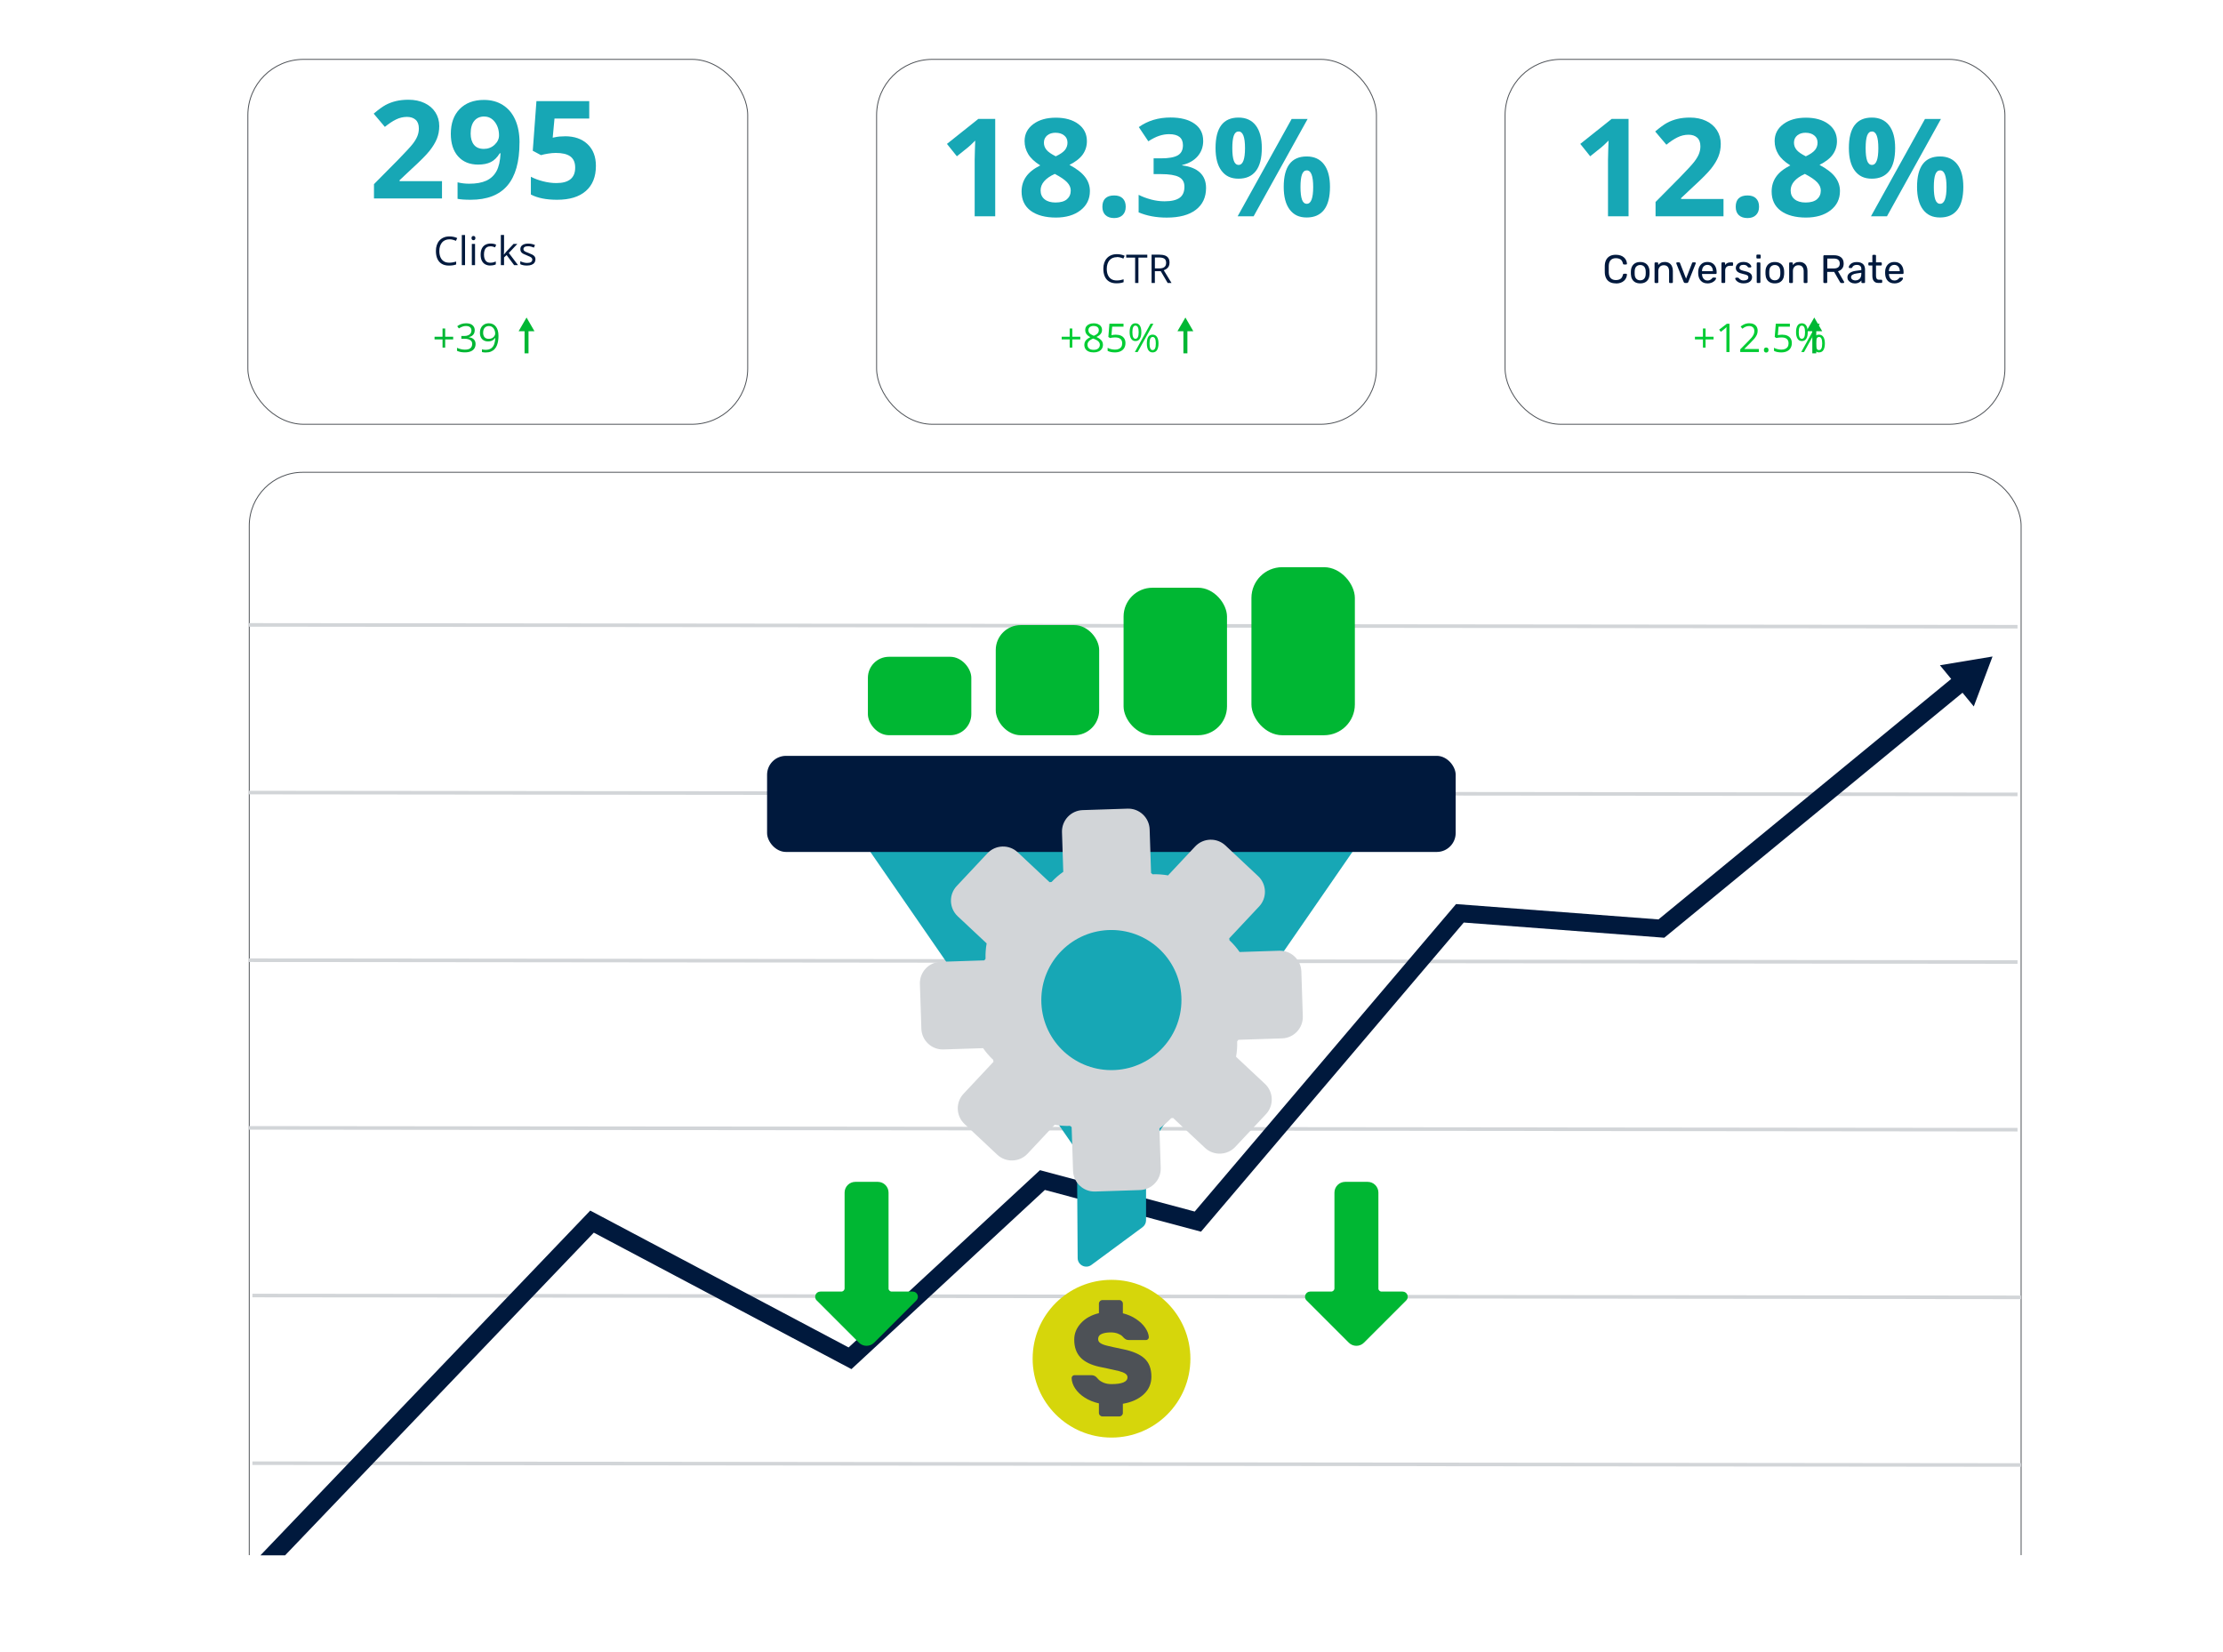 <?xml version="1.0" encoding="UTF-8"?><svg id="Layer_2" xmlns="http://www.w3.org/2000/svg" xmlns:xlink="http://www.w3.org/1999/xlink" viewBox="0 0 623.13 463"><defs><style>.cls-1{fill:#0c3;}.cls-2{stroke:#d2d5d8;}.cls-2,.cls-3,.cls-4,.cls-5,.cls-6,.cls-7{stroke-miterlimit:10;}.cls-2,.cls-8,.cls-7{fill:none;}.cls-9{fill:#4d5156;}.cls-10{fill:#00193d;}.cls-3{filter:url(#drop-shadow-2);}.cls-3,.cls-11,.cls-4,.cls-5,.cls-6{fill:#fff;}.cls-3,.cls-4,.cls-5,.cls-6{stroke:#4d5156;stroke-width:.25px;}.cls-4{filter:url(#drop-shadow-3);}.cls-12{fill:#00193d;}.cls-13{fill:#17a7b5;}.cls-14{fill:#d2d5d8;}.cls-5{filter:url(#drop-shadow-4);}.cls-15{fill:#d6d60b;}.cls-6{filter:url(#drop-shadow-1);}.cls-16{fill:#00b733;}.cls-7{stroke:#00193d;stroke-linecap:round;stroke-width:5px;}.cls-17{clip-path:url(#clippath);}</style><clipPath id="clippath"><path class="cls-8" d="M16.48,1h590.24c9.06,0,16.41,7.35,16.41,16.41v418.59H.06V17.41C.06,8.35,7.42,1,16.48,1Z"/></clipPath><filter id="drop-shadow-1" x="63.53" y="126" width="510" height="337" filterUnits="userSpaceOnUse"><feOffset dx="0" dy="3"/><feGaussianBlur result="blur" stdDeviation="2"/><feFlood flood-color="#000" flood-opacity=".05"/><feComposite in2="blur" operator="in"/><feComposite in="SourceGraphic"/></filter><filter id="drop-shadow-2" x="62.53" y="10" width="154" height="116" filterUnits="userSpaceOnUse"><feOffset dx="0" dy="3"/><feGaussianBlur result="blur-2" stdDeviation="2"/><feFlood flood-color="#000" flood-opacity=".05"/><feComposite in2="blur-2" operator="in"/><feComposite in="SourceGraphic"/></filter><filter id="drop-shadow-3" x="239.53" y="10" width="153" height="116" filterUnits="userSpaceOnUse"><feOffset dx="0" dy="3"/><feGaussianBlur result="blur-3" stdDeviation="2"/><feFlood flood-color="#000" flood-opacity=".05"/><feComposite in2="blur-3" operator="in"/><feComposite in="SourceGraphic"/></filter><filter id="drop-shadow-4" x="415.53" y="10" width="153" height="116" filterUnits="userSpaceOnUse"><feOffset dx="0" dy="3"/><feGaussianBlur result="blur-4" stdDeviation="2"/><feFlood flood-color="#000" flood-opacity=".05"/><feComposite in2="blur-4" operator="in"/><feComposite in="SourceGraphic"/></filter></defs><g id="Art"><g class="cls-17"><path class="cls-11" d="M16.41,0h590.24c9.06,0,16.41,7.35,16.41,16.41v418.59H0V16.41C0,7.35,7.35,0,16.41,0Z"/><rect class="cls-6" x="69.87" y="129.4" width="496.67" height="323.6" rx="14.99" ry="14.99"/><line class="cls-2" x1="69.75" y1="175.18" x2="565.53" y2="175.69"/><line class="cls-2" x1="69.75" y1="222.18" x2="565.53" y2="222.69"/><line class="cls-2" x1="69.75" y1="269.18" x2="565.53" y2="269.69"/><line class="cls-2" x1="69.75" y1="316.18" x2="565.53" y2="316.69"/><line class="cls-2" x1="70.75" y1="363.18" x2="566.53" y2="363.69"/><line class="cls-2" x1="70.75" y1="410.18" x2="566.53" y2="410.69"/><polyline class="cls-7" points="53.03 460.5 165.95 342.46 238.27 380.77 292.2 330.81 335.77 342.46 409.23 256.03 465.7 260.31 550.21 190.88"/><polygon class="cls-12" points="553.27 198.04 558.53 184.04 543.78 186.49 553.27 198.04"/><path class="cls-13" d="M388.39,225.36h-153.71l67.2,97.33.2,29.98c.01,1.98,2.27,3.11,3.86,1.93l14.33-10.58c.62-.46.98-1.18.98-1.95v-19.48l67.14-97.23Z"/><rect class="cls-12" x="215.02" y="211.89" width="193.02" height="26.94" rx="5.3" ry="5.3"/><path class="cls-14" d="M364.78,272.32c-.11-3.3-2.89-5.91-6.19-5.8l-11.11.36c-.83-1.19-1.78-2.29-2.84-3.28-.02-.18-.04-.37-.07-.55l8.39-8.95c2.26-2.41,2.13-6.22-.28-8.48l-9.18-8.61c-2.41-2.26-6.22-2.13-8.48.28l-7.6,8.11c-1.43-.25-2.88-.36-4.32-.31-.15-.11-.29-.23-.44-.34l-.4-12.26c-.11-3.3-2.89-5.91-6.19-5.8l-12.58.41c-3.3.11-5.91,2.89-5.8,6.19l.36,11.11c-1.19.83-2.29,1.78-3.28,2.84-.18.02-.37.04-.55.07l-8.95-8.39c-2.41-2.26-6.22-2.13-8.48.28l-8.61,9.18c-2.26,2.41-2.13,6.22.28,8.48l8.11,7.6c-.25,1.43-.36,2.88-.31,4.32-.11.15-.23.29-.34.44l-12.26.4c-3.3.11-5.91,2.89-5.8,6.19l.41,12.58c.11,3.3,2.89,5.91,6.19,5.8l11.11-.36c.83,1.19,1.78,2.29,2.84,3.28.02.18.04.37.07.55l-8.39,8.95c-2.26,2.41-2.13,6.22.28,8.48l9.18,8.61c2.41,2.26,6.22,2.13,8.48-.28l7.6-8.11c1.43.25,2.88.36,4.32.31.15.11.29.23.44.34l.4,12.26c.11,3.3,2.89,5.91,6.19,5.8l12.58-.41c3.3-.11,5.91-2.89,5.8-6.19l-.36-11.11c1.19-.83,2.29-1.78,3.28-2.84.18-.02.37-.04.55-.07l8.95,8.39c2.41,2.26,6.22,2.13,8.48-.28l8.61-9.18c2.26-2.41,2.13-6.22-.28-8.48l-8.11-7.6c.25-1.43.36-2.88.31-4.32.11-.15.23-.29.34-.44l12.26-.4c3.3-.11,5.91-2.89,5.8-6.19l-.41-12.58ZM311.53,299.99c-10.85,0-19.64-8.79-19.64-19.64s8.79-19.64,19.64-19.64,19.64,8.79,19.64,19.64-8.79,19.64-19.64,19.64Z"/><circle class="cls-15" cx="311.57" cy="380.89" r="22.11"/><path class="cls-9" d="M318.46,369.77c1.1.74,1.96,1.56,2.57,2.46s.95,1.78,1,2.63c0,.22-.08.41-.24.56-.16.16-.33.24-.53.24h-4.75c-.34,0-.6-.04-.8-.13-.19-.08-.41-.24-.65-.45-.05-.05-.21-.21-.47-.49-.27-.28-.68-.52-1.25-.74-.57-.22-1.23-.33-1.97-.33-1.04,0-1.89.14-2.55.42-.66.28-1,.75-1,1.43,0,.48.2.86.62,1.14.41.28,1.04.53,1.9.74.86.22,2.35.54,4.48.98,2.73.56,4.73,1.43,6.01,2.61,1.28,1.18,1.92,2.88,1.92,5.07,0,1.98-.72,3.64-2.17,4.98-1.45,1.34-3.39,2.22-5.83,2.63v2.57c0,.27-.1.49-.29.69-.19.19-.42.29-.69.29h-4.75c-.27,0-.5-.1-.69-.29-.19-.19-.29-.42-.29-.69v-2.68c-1.5-.34-2.82-.88-3.97-1.61-1.15-.74-2.04-1.59-2.68-2.55-.64-.97-.97-1.94-1-2.94,0-.22.08-.4.24-.56.16-.16.33-.24.53-.24h4.75c.53,0,.99.17,1.38.51.07.07.27.28.58.63.31.35.79.66,1.43.94.64.28,1.4.42,2.26.42,2.99,0,4.49-.64,4.49-1.92,0-.41-.21-.75-.63-1.03-.42-.28-1.02-.51-1.79-.71-.77-.19-2.01-.47-3.7-.83l-1.63-.33c-2.46-.53-4.28-1.42-5.44-2.66-1.16-1.24-1.74-2.9-1.74-4.98,0-1.72.62-3.25,1.87-4.62,1.24-1.36,2.93-2.3,5.05-2.81v-2.68c0-.27.1-.49.29-.69.19-.19.42-.29.69-.29h4.75c.27,0,.49.1.69.29.19.19.29.42.29.69v2.72c1.38.34,2.61.88,3.71,1.61Z"/><path class="cls-16" d="M249.07,361.16v-26.83c0-1.67-1.35-3.02-3.02-3.02h-6.28c-1.67,0-3.02,1.35-3.02,3.02v26.83c0,.5-.41.91-.91.91h-5.88c-1.3,0-1.95,1.57-1.03,2.48l11.84,11.84c1.18,1.18,3.09,1.18,4.26,0l11.84-11.84c.92-.92.27-2.48-1.03-2.48h-5.88c-.5,0-.91-.41-.91-.91Z"/><path class="cls-16" d="M386.38,361.16v-26.83c0-1.67-1.35-3.02-3.02-3.02h-6.28c-1.67,0-3.02,1.35-3.02,3.02v26.83c0,.5-.41.91-.91.91h-5.88c-1.3,0-1.95,1.57-1.03,2.48l11.84,11.84c1.18,1.18,3.09,1.18,4.26,0l11.84-11.84c.92-.92.27-2.48-1.03-2.48h-5.88c-.5,0-.91-.41-.91-.91Z"/><rect class="cls-16" x="243.28" y="184.12" width="28.99" height="21.98" rx="5.9" ry="5.9"/><rect class="cls-16" x="279.12" y="175.23" width="28.99" height="30.88" rx="6.99" ry="6.99"/><rect class="cls-16" x="314.95" y="164.76" width="28.99" height="41.35" rx="8.09" ry="8.09"/><rect class="cls-16" x="350.79" y="159" width="28.99" height="47.11" rx="8.63" ry="8.63"/><g id="Metrics"><rect class="cls-3" x="69.48" y="13.64" width="140.11" height="102.3" rx="15.64" ry="15.64"/><path class="cls-13" d="M123.91,55.63h-19.08v-4.01l6.85-6.92c2.03-2.08,3.35-3.52,3.98-4.32s1.07-1.55,1.34-2.23.41-1.39.41-2.13c0-1.09-.3-1.91-.91-2.45-.6-.53-1.41-.8-2.42-.8-1.06,0-2.08.24-3.08.73s-2.03,1.18-3.12,2.07l-3.13-3.71c1.34-1.14,2.46-1.95,3.34-2.43.88-.47,1.85-.84,2.89-1.09,1.04-.25,2.21-.38,3.51-.38,1.71,0,3.21.31,4.52.93,1.31.62,2.32,1.49,3.04,2.61s1.08,2.4,1.08,3.84c0,1.26-.22,2.44-.66,3.54-.44,1.1-1.13,2.23-2.05,3.39s-2.56,2.81-4.9,4.95l-3.51,3.3v.26h11.89v4.85Z"/><path class="cls-13" d="M145.62,39.99c0,5.38-1.13,9.39-3.4,12.04s-5.69,3.97-10.28,3.97c-1.62,0-2.84-.09-3.68-.26v-4.63c1.04.26,2.14.39,3.29.39,1.93,0,3.51-.28,4.76-.85,1.24-.57,2.2-1.46,2.86-2.67.66-1.21,1.04-2.88,1.14-5.01h-.22c-.72,1.17-1.56,1.99-2.5,2.46s-2.13.71-3.55.71c-2.38,0-4.25-.76-5.62-2.29s-2.05-3.64-2.05-6.36c0-2.92.83-5.24,2.49-6.93s3.92-2.55,6.79-2.55c2.02,0,3.78.47,5.29,1.42,1.51.95,2.67,2.32,3.48,4.12.81,1.8,1.21,3.94,1.21,6.43ZM135.74,32.66c-1.19,0-2.13.41-2.8,1.23s-1.01,2-1.01,3.55c0,1.32.3,2.36.92,3.14.61.77,1.54,1.16,2.78,1.16,1.17,0,2.17-.38,3-1.15.83-.77,1.25-1.65,1.25-2.64,0-1.48-.39-2.73-1.17-3.75-.78-1.02-1.77-1.53-2.98-1.53Z"/><path class="cls-13" d="M158.4,38.2c2.64,0,4.74.74,6.3,2.22,1.56,1.48,2.34,3.51,2.34,6.08,0,3.05-.94,5.39-2.82,7.04s-4.57,2.46-8.06,2.46c-3.04,0-5.49-.49-7.35-1.47v-4.98c.98.52,2.13.95,3.43,1.28s2.54.49,3.71.49c3.52,0,5.28-1.44,5.28-4.33s-1.82-4.12-5.47-4.12c-.66,0-1.39.07-2.18.2-.8.13-1.44.27-1.94.42l-2.3-1.23,1.03-13.91h14.8v4.89h-9.74l-.5,5.36.65-.13c.76-.17,1.7-.26,2.82-.26Z"/><path class="cls-10" d="M125.98,67.09c-.44,0-.83.08-1.18.23-.35.15-.65.37-.89.65s-.43.63-.56,1.03c-.13.4-.2.85-.2,1.36,0,.67.1,1.25.31,1.74s.52.87.93,1.14c.42.27.93.4,1.56.4.35,0,.69-.03,1-.09s.62-.13.92-.22v.8c-.29.11-.59.19-.91.24s-.7.08-1.13.08c-.81,0-1.48-.17-2.02-.5s-.95-.81-1.22-1.42c-.27-.61-.4-1.33-.4-2.17,0-.6.08-1.15.25-1.65.17-.5.41-.93.74-1.29s.72-.64,1.19-.84,1.01-.3,1.63-.3c.4,0,.79.04,1.16.12.37.08.71.19,1.01.34l-.37.78c-.25-.12-.53-.22-.83-.3-.3-.08-.63-.13-.98-.13Z"/><path class="cls-10" d="M130.36,74.33h-.91v-8.45h.91v8.45Z"/><path class="cls-10" d="M132.72,66.15c.15,0,.28.05.38.14.11.1.16.25.16.45s-.05.35-.16.45c-.11.1-.23.15-.38.15s-.29-.05-.39-.15c-.1-.1-.16-.25-.16-.45s.05-.35.16-.45c.1-.1.23-.14.39-.14ZM133.16,68.38v5.95h-.9v-5.95h.9Z"/><path class="cls-10" d="M137.45,74.44c-.54,0-1.01-.11-1.42-.33s-.73-.56-.96-1.01c-.23-.45-.34-1.02-.34-1.71s.12-1.31.36-1.77c.24-.46.57-.8,1-1.02s.91-.33,1.44-.33c.3,0,.58.03.86.09.28.06.5.13.68.23l-.27.75c-.18-.07-.39-.14-.63-.2-.24-.06-.46-.09-.67-.09-.41,0-.76.09-1.03.27-.27.18-.48.44-.61.78s-.2.77-.2,1.27.07.89.2,1.23c.13.34.33.6.59.78.26.18.59.27.99.27.32,0,.6-.03.85-.1.25-.07.48-.15.69-.24v.8c-.2.1-.42.18-.67.23s-.53.08-.87.08Z"/><path class="cls-10" d="M141.29,65.88v4.39c0,.14,0,.32-.02.53s-.02.39-.03.55h.04c.08-.09.19-.23.33-.42s.27-.33.37-.45l1.98-2.11h1.06l-2.39,2.54,2.57,3.41h-1.09l-2.1-2.82-.72.66v2.16h-.9v-8.45h.9Z"/><path class="cls-10" d="M150.08,72.7c0,.38-.1.7-.29.96-.19.26-.46.45-.81.58-.35.13-.77.2-1.26.2-.42,0-.78-.03-1.08-.1-.3-.06-.57-.16-.8-.28v-.83c.24.12.53.23.87.33s.68.15,1.03.15c.51,0,.89-.08,1.12-.25.23-.17.35-.39.35-.68,0-.16-.05-.31-.14-.43-.09-.12-.25-.25-.46-.36-.22-.12-.52-.25-.9-.39-.38-.14-.71-.29-.99-.43-.28-.14-.49-.32-.64-.52-.15-.21-.22-.47-.22-.8,0-.5.2-.89.61-1.16s.94-.4,1.6-.4c.36,0,.69.04,1.01.11.31.07.61.17.88.29l-.3.72c-.25-.1-.51-.19-.79-.27-.28-.07-.56-.11-.85-.11-.42,0-.74.07-.96.21-.22.14-.33.33-.33.56,0,.18.05.34.15.46s.27.23.5.34c.23.1.53.23.9.37.37.14.69.28.97.43.27.15.48.32.63.53.15.21.22.48.22.8Z"/><path class="cls-16" d="M124.79,94.4h2.24v.74h-2.24v2.3h-.74v-2.3h-2.24v-.74h2.24v-2.31h.74v2.31Z"/><path class="cls-16" d="M133.07,92.6c0,.35-.07.66-.21.92s-.33.47-.58.64c-.25.17-.54.28-.87.34v.04c.63.08,1.1.28,1.42.61.32.33.48.75.48,1.28,0,.46-.11.87-.32,1.22-.22.36-.54.63-.99.83s-1.01.3-1.7.3c-.42,0-.81-.03-1.17-.1-.36-.07-.7-.18-1.02-.33v-.85c.33.16.69.29,1.08.38.39.09.76.14,1.12.14.72,0,1.25-.14,1.57-.43s.48-.68.48-1.18c0-.34-.09-.62-.27-.83-.18-.21-.44-.37-.77-.47s-.74-.15-1.21-.15h-.79v-.77h.8c.43,0,.8-.06,1.1-.19.3-.13.53-.3.69-.53.16-.23.24-.5.24-.82,0-.4-.13-.71-.4-.93-.27-.22-.63-.33-1.09-.33-.28,0-.54.03-.77.09s-.45.14-.65.24c-.2.1-.41.22-.61.35l-.46-.62c.29-.22.64-.42,1.06-.58.42-.16.89-.24,1.42-.24.81,0,1.42.18,1.82.55.41.37.61.84.61,1.41Z"/><path class="cls-16" d="M139.73,94.13c0,.48-.03.95-.1,1.41-.07.46-.18.88-.34,1.28s-.38.74-.65,1.04-.62.53-1.03.7c-.41.17-.91.25-1.49.25-.16,0-.33,0-.53-.03-.2-.02-.36-.05-.49-.08v-.78c.13.05.29.08.47.11.18.03.36.04.53.04.68,0,1.21-.15,1.6-.44.39-.29.67-.69.84-1.19.17-.5.27-1.06.29-1.69h-.07c-.11.17-.25.33-.43.48s-.39.26-.64.35c-.25.09-.54.13-.87.13-.46,0-.86-.09-1.2-.28s-.61-.46-.8-.82c-.19-.36-.29-.79-.29-1.3,0-.55.1-1.02.31-1.42.21-.4.5-.71.88-.93.38-.22.82-.33,1.33-.33.39,0,.75.07,1.07.22.33.15.61.37.85.67.24.29.43.66.56,1.09.13.43.2.94.2,1.52ZM137.05,91.4c-.48,0-.87.16-1.17.47-.3.31-.45.79-.45,1.42,0,.53.13.94.39,1.24.26.3.65.46,1.19.46.37,0,.69-.07.96-.22.27-.15.48-.34.62-.57.15-.23.22-.46.22-.7s-.04-.48-.11-.73c-.07-.25-.18-.47-.32-.68-.14-.21-.33-.38-.55-.5-.22-.13-.48-.19-.78-.19Z"/><polygon class="cls-16" points="149.82 92.86 147.6 89.01 145.37 92.86 147.04 92.86 147.04 99.05 148.15 99.05 148.15 92.86 149.82 92.86"/><rect class="cls-4" x="245.72" y="13.64" width="140.11" height="102.3" rx="15.64" ry="15.64"/><path class="cls-13" d="M278.98,60.63h-5.77v-15.79l.06-2.59.09-2.84c-.96.96-1.62,1.59-2,1.88l-3.14,2.52-2.78-3.47,8.79-7h4.74v27.29Z"/><path class="cls-13" d="M295.95,32.99c2.61,0,4.72.59,6.32,1.78,1.6,1.19,2.4,2.79,2.4,4.81,0,1.39-.39,2.63-1.16,3.72s-2.02,2.06-3.73,2.92c2.04,1.09,3.51,2.24,4.4,3.42s1.33,2.49,1.33,3.91c0,2.24-.88,4.04-2.63,5.4-1.75,1.36-4.06,2.04-6.92,2.04s-5.33-.63-7.04-1.9c-1.71-1.27-2.56-3.07-2.56-5.39,0-1.56.41-2.94,1.24-4.14.83-1.21,2.16-2.27,3.99-3.19-1.56-.98-2.68-2.03-3.36-3.15-.68-1.12-1.03-2.35-1.03-3.68,0-1.95.81-3.53,2.43-4.74s3.73-1.81,6.33-1.81ZM291.69,53.37c0,1.07.37,1.9,1.12,2.5.75.6,1.77.9,3.06.9,1.43,0,2.5-.31,3.21-.92.71-.62,1.06-1.43,1.06-2.44,0-.83-.35-1.61-1.05-2.34-.7-.73-1.85-1.5-3.43-2.32-2.65,1.22-3.97,2.76-3.97,4.63ZM295.91,37.21c-.98,0-1.78.25-2.38.76s-.91,1.18-.91,2.02c0,.75.24,1.42.72,2.01.48.59,1.35,1.2,2.6,1.82,1.22-.57,2.07-1.16,2.56-1.75.48-.6.73-1.29.73-2.07,0-.86-.31-1.54-.93-2.03-.62-.5-1.42-.75-2.39-.75Z"/><path class="cls-13" d="M309.01,57.96c0-1.05.28-1.84.84-2.37.56-.53,1.38-.8,2.45-.8s1.83.27,2.4.82c.57.55.85,1.33.85,2.35s-.29,1.76-.86,2.32c-.57.57-1.37.85-2.39.85s-1.85-.28-2.43-.83-.86-1.33-.86-2.34Z"/><path class="cls-13" d="M337.27,39.45c0,1.71-.52,3.15-1.55,4.35-1.03,1.2-2.48,2.02-4.35,2.46v.11c2.2.27,3.87.94,5,2.01,1.13,1.06,1.7,2.5,1.7,4.3,0,2.62-.95,4.67-2.86,6.13-1.9,1.46-4.62,2.19-8.16,2.19-2.96,0-5.59-.49-7.88-1.47v-4.91c1.06.54,2.22.97,3.49,1.31s2.53.5,3.77.5c1.9,0,3.31-.32,4.22-.97.91-.65,1.36-1.69,1.36-3.12,0-1.28-.52-2.19-1.57-2.73-1.04-.53-2.71-.8-5-.8h-2.07v-4.42h2.11c2.12,0,3.66-.28,4.64-.83.98-.55,1.47-1.5,1.47-2.85,0-2.07-1.29-3.1-3.88-3.1-.9,0-1.81.15-2.73.45s-1.96.81-3.09,1.55l-2.67-3.98c2.49-1.79,5.46-2.69,8.9-2.69,2.82,0,5.05.57,6.69,1.72,1.64,1.15,2.45,2.74,2.45,4.78Z"/><path class="cls-13" d="M353.7,41.48c0,2.86-.55,5.01-1.66,6.45-1.11,1.44-2.73,2.16-4.87,2.16s-3.64-.74-4.76-2.21c-1.12-1.47-1.68-3.6-1.68-6.39,0-5.69,2.15-8.53,6.44-8.53,2.1,0,3.72.74,4.84,2.21s1.69,3.58,1.69,6.32ZM345.43,41.52c0,1.58.14,2.76.42,3.54.28.78.73,1.17,1.35,1.17,1.19,0,1.79-1.57,1.79-4.7s-.6-4.67-1.79-4.67c-.62,0-1.07.38-1.35,1.15-.28.77-.42,1.94-.42,3.52ZM366.54,33.35l-15.14,27.29h-4.48l15.14-27.29h4.48ZM372.81,52.38c0,2.85-.55,4.99-1.66,6.43-1.11,1.44-2.73,2.16-4.87,2.16s-3.64-.74-4.76-2.21-1.68-3.6-1.68-6.37c0-5.69,2.15-8.53,6.44-8.53,2.1,0,3.72.74,4.84,2.21,1.13,1.47,1.69,3.58,1.69,6.32ZM364.54,52.42c0,1.58.14,2.76.42,3.54.28.78.73,1.17,1.35,1.17,1.19,0,1.79-1.57,1.79-4.7s-.6-4.67-1.79-4.67c-.62,0-1.07.38-1.35,1.15-.28.76-.42,1.94-.42,3.52Z"/><path class="cls-10" d="M313.07,72.09c-.44,0-.83.08-1.18.22-.35.15-.65.37-.89.65-.24.28-.43.63-.56,1.03-.13.4-.2.85-.2,1.36,0,.67.1,1.24.31,1.73.21.49.52.87.93,1.14.42.27.93.4,1.56.4.35,0,.69-.03,1-.09s.62-.13.92-.23v.8c-.29.11-.59.19-.91.24-.32.05-.7.08-1.13.08-.81,0-1.48-.17-2.02-.5s-.95-.81-1.22-1.42c-.27-.61-.4-1.33-.4-2.17,0-.6.08-1.15.25-1.65.17-.5.41-.93.74-1.29.32-.36.72-.64,1.19-.84s1.01-.3,1.63-.3c.4,0,.79.04,1.16.12.37.08.71.19,1.01.34l-.37.78c-.25-.12-.53-.22-.83-.3-.3-.08-.63-.13-.98-.13Z"/><path class="cls-10" d="M319.12,79.33h-.93v-7.12h-2.5v-.81h5.91v.81h-2.49v7.12Z"/><path class="cls-10" d="M324.95,71.39c.65,0,1.19.08,1.62.24.42.16.74.41.95.74s.31.75.31,1.26c0,.42-.08.77-.23,1.05-.15.28-.35.51-.6.68-.25.17-.51.31-.79.4l2.18,3.57h-1.08l-1.94-3.31h-1.65v3.31h-.92v-7.94h2.14ZM324.9,72.19h-1.17v3.05h1.26c.65,0,1.12-.13,1.43-.4.31-.26.46-.65.46-1.17s-.16-.92-.49-1.15c-.32-.22-.82-.34-1.5-.34Z"/><path class="cls-1" d="M300.58,94.4h2.24v.74h-2.24v2.3h-.74v-2.3h-2.24v-.74h2.24v-2.31h.74v2.31Z"/><path class="cls-1" d="M306.56,90.63c.46,0,.87.07,1.22.22s.63.36.83.64c.2.28.3.63.3,1.03,0,.32-.07.6-.21.84-.14.24-.33.45-.56.63-.24.18-.5.34-.78.48.34.16.65.33.92.53s.49.43.65.69c.16.26.24.58.24.94,0,.45-.11.83-.32,1.15-.22.32-.52.57-.9.75-.39.17-.84.26-1.36.26-.56,0-1.04-.08-1.43-.25-.39-.17-.69-.41-.9-.73-.2-.32-.31-.7-.31-1.14,0-.37.08-.68.23-.95s.36-.5.62-.7.54-.36.84-.49c-.26-.14-.51-.31-.73-.49-.22-.18-.39-.4-.52-.65-.13-.25-.19-.54-.19-.87,0-.4.1-.74.31-1.02.21-.28.49-.49.84-.64s.76-.22,1.21-.22ZM304.84,96.68c0,.41.14.74.43,1,.29.26.72.39,1.3.39s.98-.13,1.28-.39c.3-.26.45-.61.45-1.03,0-.26-.07-.5-.21-.7s-.33-.38-.59-.54c-.25-.16-.55-.3-.9-.43l-.2-.07c-.33.14-.62.29-.85.46-.23.17-.41.36-.54.57s-.18.46-.18.74ZM306.55,91.37c-.43,0-.78.1-1.05.31-.27.2-.41.5-.41.88,0,.28.07.51.2.7.13.19.31.35.54.49.23.14.48.26.77.38.28-.12.52-.24.73-.38.21-.14.38-.31.5-.5.12-.19.18-.42.18-.69,0-.38-.13-.68-.4-.88-.27-.2-.63-.3-1.07-.3Z"/><path class="cls-1" d="M312.81,93.83c.54,0,1.01.09,1.41.27s.71.45.93.8c.22.35.33.77.33,1.26,0,.54-.12,1.01-.35,1.4s-.57.7-1.02.91-.97.32-1.58.32c-.41,0-.8-.04-1.15-.11s-.65-.18-.9-.33v-.86c.26.16.58.29.96.38.38.09.74.14,1.1.14.4,0,.75-.06,1.06-.19.3-.13.54-.32.71-.59.17-.26.25-.59.25-.99,0-.53-.16-.94-.49-1.22-.32-.29-.83-.43-1.53-.43-.22,0-.47.02-.74.05s-.49.08-.66.12l-.46-.3.3-3.72h3.95v.83h-3.18l-.2,2.39c.14-.03.31-.06.53-.09.22-.03.46-.05.74-.05Z"/><path class="cls-1" d="M318.28,90.63c.54,0,.95.22,1.23.65.28.43.42,1.04.42,1.83s-.14,1.4-.41,1.84-.69.66-1.25.66c-.52,0-.92-.22-1.2-.66-.28-.44-.42-1.05-.42-1.84s.13-1.4.4-1.83c.26-.43.67-.65,1.22-.65ZM318.28,91.28c-.29,0-.51.15-.65.46s-.21.76-.21,1.38.07,1.07.21,1.38.35.47.65.47.53-.16.68-.47.22-.77.22-1.38-.07-1.07-.22-1.37-.37-.46-.68-.46ZM323.3,90.75l-4.4,7.94h-.79l4.4-7.94h.79ZM323.09,93.81c.54,0,.95.22,1.23.65s.42,1.04.42,1.83-.14,1.4-.41,1.84c-.27.44-.69.66-1.25.66-.52,0-.92-.22-1.2-.66-.27-.44-.41-1.05-.41-1.84s.13-1.4.39-1.83.67-.65,1.22-.65ZM323.09,94.47c-.29,0-.51.15-.65.46-.14.3-.21.76-.21,1.37s.07,1.07.21,1.38c.14.31.35.46.65.46s.53-.15.68-.46.22-.77.22-1.39-.07-1.06-.22-1.37c-.15-.31-.37-.46-.68-.46Z"/><polygon class="cls-16" points="334.5 92.86 332.28 89.01 330.05 92.86 331.72 92.86 331.72 99.05 332.84 99.05 332.84 92.86 334.5 92.86"/><rect class="cls-5" x="421.89" y="13.64" width="140.11" height="102.3" rx="15.64" ry="15.64"/><path class="cls-13" d="M456.51,60.63h-5.77v-15.79l.06-2.59.09-2.84c-.96.96-1.62,1.59-2,1.88l-3.14,2.52-2.78-3.47,8.79-7h4.74v27.29Z"/><path class="cls-13" d="M483.15,60.63h-19.08v-4.01l6.85-6.92c2.03-2.08,3.35-3.52,3.97-4.32.62-.8,1.07-1.55,1.34-2.23.27-.68.41-1.39.41-2.13,0-1.09-.3-1.91-.91-2.45s-1.41-.8-2.42-.8c-1.06,0-2.08.24-3.08.73-1,.49-2.04,1.18-3.12,2.07l-3.14-3.71c1.34-1.14,2.46-1.95,3.34-2.43.88-.47,1.85-.84,2.89-1.09s2.21-.38,3.51-.38c1.7,0,3.21.31,4.52.93,1.31.62,2.32,1.49,3.04,2.61.72,1.12,1.08,2.4,1.08,3.85,0,1.26-.22,2.44-.66,3.54-.44,1.1-1.13,2.23-2.05,3.39-.93,1.16-2.56,2.81-4.9,4.95l-3.51,3.3v.26h11.89v4.85Z"/><path class="cls-13" d="M486.54,57.96c0-1.05.28-1.84.84-2.37.56-.53,1.38-.8,2.45-.8s1.83.27,2.4.82c.57.55.85,1.33.85,2.35s-.29,1.76-.86,2.32c-.57.57-1.37.85-2.39.85s-1.85-.28-2.43-.83-.86-1.33-.86-2.34Z"/><path class="cls-13" d="M506.2,32.99c2.61,0,4.72.59,6.32,1.78,1.6,1.19,2.4,2.79,2.4,4.81,0,1.39-.39,2.63-1.16,3.72s-2.02,2.06-3.73,2.92c2.04,1.09,3.51,2.24,4.4,3.42s1.33,2.49,1.33,3.91c0,2.24-.88,4.04-2.63,5.4-1.75,1.36-4.06,2.04-6.92,2.04s-5.33-.63-7.04-1.9c-1.71-1.27-2.56-3.07-2.56-5.39,0-1.56.41-2.94,1.24-4.14s2.16-2.27,3.99-3.19c-1.56-.98-2.68-2.03-3.36-3.15-.69-1.12-1.03-2.35-1.03-3.68,0-1.95.81-3.53,2.43-4.74,1.62-1.21,3.73-1.81,6.33-1.81ZM501.94,53.37c0,1.07.37,1.9,1.12,2.5s1.77.9,3.06.9c1.43,0,2.5-.31,3.21-.92.71-.62,1.06-1.43,1.06-2.44,0-.83-.35-1.61-1.05-2.34-.7-.73-1.84-1.5-3.42-2.32-2.65,1.22-3.98,2.76-3.98,4.63ZM506.16,37.21c-.98,0-1.78.25-2.38.76-.6.5-.91,1.18-.91,2.02,0,.75.24,1.42.72,2.01.48.59,1.35,1.2,2.6,1.82,1.22-.57,2.07-1.16,2.56-1.75.49-.6.73-1.29.73-2.07,0-.86-.31-1.54-.93-2.03-.62-.5-1.42-.75-2.39-.75Z"/><path class="cls-13" d="M531.23,41.48c0,2.86-.55,5.01-1.66,6.45-1.11,1.44-2.73,2.16-4.87,2.16s-3.64-.74-4.76-2.21c-1.12-1.47-1.68-3.6-1.68-6.39,0-5.69,2.15-8.53,6.44-8.53,2.1,0,3.72.74,4.84,2.21,1.13,1.47,1.69,3.58,1.69,6.32ZM522.96,41.52c0,1.58.14,2.76.42,3.54.28.78.73,1.17,1.35,1.17,1.2,0,1.79-1.57,1.79-4.7s-.6-4.67-1.79-4.67c-.62,0-1.07.38-1.35,1.15s-.42,1.94-.42,3.52ZM544.07,33.35l-15.14,27.29h-4.48l15.14-27.29h4.48ZM550.34,52.38c0,2.85-.55,4.99-1.66,6.43-1.11,1.44-2.73,2.16-4.87,2.16s-3.64-.74-4.76-2.21c-1.12-1.47-1.68-3.6-1.68-6.37,0-5.69,2.15-8.53,6.44-8.53,2.1,0,3.72.74,4.84,2.21,1.13,1.47,1.69,3.58,1.69,6.32ZM542.07,52.42c0,1.58.14,2.76.42,3.54.28.78.73,1.17,1.35,1.17,1.19,0,1.79-1.57,1.79-4.7s-.6-4.67-1.79-4.67c-.62,0-1.07.38-1.35,1.15-.28.76-.42,1.94-.42,3.52Z"/><path class="cls-10" d="M452.94,79.44c-.68,0-1.25-.13-1.7-.38-.45-.25-.79-.6-1.02-1.06s-.36-.98-.38-1.58c0-.3-.01-.63-.01-.98s0-.68.01-1c.02-.6.15-1.13.38-1.58s.57-.8,1.02-1.06,1.01-.38,1.7-.38c.51,0,.96.07,1.35.21.38.14.71.33.96.57.26.24.45.5.58.8s.21.59.22.91c0,.07-.01.12-.06.17-.05.04-.11.07-.17.07h-.61c-.07,0-.12-.02-.17-.06-.05-.04-.08-.1-.11-.2-.13-.58-.36-.97-.71-1.19-.34-.21-.78-.32-1.29-.32-.59,0-1.06.17-1.41.51-.35.34-.54.88-.57,1.62-.02.61-.02,1.23,0,1.87.03.74.22,1.28.57,1.62.35.34.82.51,1.41.51.52,0,.95-.11,1.29-.32.35-.22.58-.61.71-1.19.02-.1.06-.16.11-.2.05-.04.11-.06.17-.06h.61c.07,0,.12.02.17.07.05.04.07.1.06.17-.02.31-.09.61-.22.91-.13.29-.33.56-.58.8s-.58.43-.96.57c-.39.14-.83.21-1.35.21Z"/><path class="cls-10" d="M459.77,79.44c-.56,0-1.03-.11-1.41-.32-.38-.21-.67-.51-.87-.89s-.31-.82-.33-1.31c0-.13-.01-.29-.01-.48s0-.35.01-.47c.02-.5.14-.93.34-1.31.2-.38.49-.67.87-.89.38-.21.84-.32,1.4-.32s1.02.11,1.4.32.67.51.87.89.32.82.34,1.31c0,.12.01.28.01.47s0,.36-.01.48c-.02.49-.13.92-.33,1.31-.2.38-.49.68-.87.89-.38.21-.85.32-1.41.32ZM459.77,78.58c.46,0,.83-.15,1.1-.44.27-.29.42-.72.44-1.28,0-.11.01-.25.01-.42s0-.31-.01-.42c-.02-.56-.17-.99-.44-1.29-.28-.29-.64-.44-1.1-.44s-.83.15-1.11.44c-.28.29-.42.72-.44,1.29,0,.11-.01.25-.01.42s0,.31.01.42c.01.56.16.99.44,1.28.28.29.65.44,1.11.44Z"/><path class="cls-10" d="M464.04,79.33c-.07,0-.14-.02-.18-.07-.05-.05-.07-.11-.07-.18v-5.27c0-.07.02-.14.07-.18s.11-.07.18-.07h.52c.07,0,.13.02.18.07s.07.11.07.18v.49c.19-.25.44-.46.73-.62s.67-.24,1.13-.24.89.11,1.23.32c.34.21.59.5.76.88.17.37.26.81.26,1.31v3.14c0,.07-.02.13-.07.18-.04.05-.1.07-.18.07h-.56c-.07,0-.14-.02-.18-.07s-.07-.11-.07-.18v-3.08c0-.52-.13-.92-.38-1.22-.25-.29-.62-.44-1.11-.44-.46,0-.83.15-1.11.44s-.42.7-.42,1.22v3.08c0,.07-.02.13-.07.18-.05.05-.11.07-.18.07h-.56Z"/><path class="cls-10" d="M472.37,79.33c-.11,0-.2-.03-.26-.08-.06-.05-.11-.12-.15-.2l-2.06-5.16s-.02-.07-.02-.11c0-.07.02-.12.07-.17.04-.04.1-.07.17-.07h.53c.08,0,.14.02.19.07.04.04.07.08.08.12l1.7,4.38,1.69-4.38s.04-.08.08-.12c.04-.04.1-.07.18-.07h.54c.06,0,.11.02.16.07.05.04.07.1.07.17,0,.04,0,.07-.02.11l-2.07,5.16c-.03.08-.08.15-.14.2-.06.05-.15.08-.27.08h-.48Z"/><path class="cls-10" d="M478.6,79.44c-.76,0-1.37-.24-1.82-.71s-.7-1.11-.75-1.93c0-.1-.01-.22-.01-.37s0-.28.01-.37c.03-.53.15-.99.37-1.38s.51-.7.88-.92c.37-.21.81-.32,1.32-.32.56,0,1.04.12,1.42.36.38.24.67.58.87,1.01.2.44.3.95.3,1.54v.19c0,.08-.02.14-.07.19-.05.04-.11.07-.18.07h-3.85v.1c.01.3.08.59.2.85.12.26.29.48.51.64.22.16.49.24.8.24.27,0,.49-.04.67-.12.18-.08.32-.17.43-.27.11-.1.19-.18.22-.23.07-.1.12-.15.16-.17s.1-.03.18-.03h.53c.07,0,.13.02.18.06.05.04.07.1.06.17,0,.11-.07.25-.18.41s-.27.32-.48.47c-.21.16-.46.28-.76.38-.3.1-.64.15-1.02.15ZM477.09,76.02h3.05v-.03c0-.33-.06-.63-.18-.89-.12-.26-.3-.47-.53-.62-.23-.15-.5-.23-.82-.23s-.59.08-.82.23c-.23.15-.4.36-.52.62-.12.26-.18.56-.18.89v.03Z"/><path class="cls-10" d="M482.79,79.33c-.07,0-.13-.02-.18-.07-.05-.05-.07-.11-.07-.18v-5.26c0-.07.02-.14.07-.19.05-.05.11-.08.18-.08h.51c.07,0,.14.03.19.08.05.05.08.11.08.19v.49c.15-.25.35-.44.61-.57.26-.13.57-.19.93-.19h.44c.07,0,.13.02.18.07.04.05.07.11.07.18v.46c0,.07-.02.13-.07.18-.04.04-.1.07-.18.07h-.67c-.4,0-.71.12-.95.35-.23.23-.34.55-.34.95v3.27c0,.07-.03.13-.08.18-.05.05-.12.07-.19.07h-.54Z"/><path class="cls-10" d="M488.76,79.44c-.41,0-.77-.05-1.07-.16-.3-.1-.54-.23-.72-.38-.19-.15-.32-.3-.42-.44-.09-.15-.14-.27-.15-.36,0-.08.02-.14.08-.19.06-.04.12-.07.18-.07h.49s.08,0,.11.02c.03.01.06.04.11.09.1.1.2.21.32.31s.27.19.44.26.39.1.65.1c.38,0,.69-.07.93-.22.25-.14.37-.36.37-.64,0-.19-.05-.33-.15-.45-.1-.11-.28-.21-.53-.3s-.61-.18-1.05-.28c-.45-.1-.8-.23-1.06-.38-.26-.15-.44-.33-.56-.54-.11-.21-.17-.45-.17-.72s.08-.54.24-.79c.16-.26.4-.46.72-.63.32-.16.71-.24,1.18-.24.38,0,.71.05.99.14s.5.22.68.36.31.29.4.43c.09.14.14.26.14.36,0,.07-.02.13-.07.18-.05.05-.11.07-.18.07h-.47c-.05,0-.09-.01-.13-.03-.03-.02-.06-.05-.09-.08-.07-.1-.16-.19-.26-.29-.1-.1-.23-.18-.39-.24-.16-.06-.37-.09-.63-.09-.37,0-.65.08-.83.23-.19.16-.28.35-.28.59,0,.14.04.27.12.38s.24.21.47.3c.23.09.57.19,1.02.29.49.1.88.23,1.16.39s.48.35.6.57.18.46.18.74c0,.31-.09.6-.27.86-.18.26-.45.47-.8.62-.35.15-.79.23-1.31.23Z"/><path class="cls-10" d="M492.59,72.47c-.07,0-.14-.02-.18-.07-.05-.05-.07-.11-.07-.18v-.6c0-.07.02-.14.07-.18.05-.05.11-.07.18-.07h.7c.07,0,.13.02.18.07.05.05.07.11.07.18v.6c0,.07-.02.14-.07.18-.05.05-.11.07-.18.07h-.7ZM492.68,79.33c-.07,0-.13-.02-.18-.07-.05-.05-.07-.11-.07-.18v-5.27c0-.07.02-.14.07-.18s.11-.07.18-.07h.53c.07,0,.13.02.18.07.04.05.07.11.07.18v5.27c0,.07-.02.13-.07.18-.04.05-.1.07-.18.07h-.53Z"/><path class="cls-10" d="M497.5,79.44c-.56,0-1.03-.11-1.41-.32-.38-.21-.67-.51-.87-.89-.2-.38-.31-.82-.33-1.31,0-.13-.01-.29-.01-.48s0-.35.01-.47c.02-.5.13-.93.34-1.31.2-.38.49-.67.87-.89s.84-.32,1.4-.32,1.02.11,1.4.32c.38.21.67.51.87.89.2.38.32.82.34,1.31,0,.12.01.28.01.47s0,.36-.01.48c-.02.49-.13.92-.33,1.31s-.49.68-.87.89-.85.32-1.41.32ZM497.5,78.58c.46,0,.83-.15,1.1-.44s.42-.72.44-1.28c0-.11.01-.25.01-.42s0-.31-.01-.42c-.02-.56-.17-.99-.44-1.29-.27-.29-.64-.44-1.1-.44s-.83.15-1.11.44c-.28.29-.42.72-.44,1.29,0,.11-.01.25-.01.42s0,.31.01.42c.01.56.16.99.44,1.28s.65.44,1.11.44Z"/><path class="cls-10" d="M501.77,79.33c-.07,0-.13-.02-.18-.07-.05-.05-.07-.11-.07-.18v-5.27c0-.07.02-.14.07-.18s.11-.07.18-.07h.52c.07,0,.14.02.18.07s.07.11.07.18v.49c.19-.25.44-.46.73-.62.29-.16.67-.24,1.13-.24.48,0,.89.11,1.23.32.34.21.59.5.76.88.17.37.26.81.26,1.31v3.14c0,.07-.02.13-.07.18-.04.05-.1.07-.18.07h-.56c-.07,0-.14-.02-.18-.07-.05-.05-.07-.11-.07-.18v-3.08c0-.52-.13-.92-.38-1.22s-.62-.44-1.11-.44c-.46,0-.83.15-1.11.44-.28.29-.42.7-.42,1.22v3.08c0,.07-.02.13-.07.18-.05.05-.11.07-.18.07h-.56Z"/><path class="cls-10" d="M511.37,79.33c-.08,0-.14-.02-.19-.07-.04-.05-.07-.11-.07-.18v-7.26c0-.08.02-.15.07-.2.04-.05.11-.07.19-.07h2.71c.84,0,1.5.2,1.99.59.49.39.73.97.73,1.75,0,.57-.14,1.04-.43,1.4-.29.36-.67.61-1.16.75l1.71,2.96s.03.08.03.12c0,.06-.03.11-.07.16-.05.04-.1.07-.16.07h-.53c-.13,0-.22-.03-.28-.1-.06-.07-.11-.13-.16-.2l-1.61-2.82h-1.95v2.87c0,.07-.02.13-.07.18-.05.05-.11.07-.2.07h-.57ZM512.21,75.26h1.83c.56,0,.97-.12,1.25-.35s.41-.58.41-1.04-.14-.8-.41-1.03c-.27-.24-.69-.36-1.25-.36h-1.83v2.78Z"/><path class="cls-10" d="M519.87,79.44c-.37,0-.71-.07-1.01-.22s-.55-.35-.73-.6c-.19-.25-.28-.54-.28-.86,0-.51.21-.92.62-1.22.42-.3.96-.5,1.62-.6l1.66-.23v-.32c0-.36-.1-.63-.31-.83-.2-.2-.54-.3-1-.3-.33,0-.6.07-.81.2-.2.13-.35.3-.43.51-.04.11-.12.17-.23.17h-.5c-.08,0-.14-.02-.18-.07-.04-.05-.06-.11-.06-.17,0-.11.04-.25.13-.41.09-.16.22-.32.39-.48.18-.16.41-.29.68-.39s.62-.16,1.02-.16c.45,0,.82.06,1.12.17.3.12.54.27.72.46s.3.41.38.66c.08.24.12.49.12.75v3.6c0,.07-.02.13-.07.18-.05.05-.11.07-.18.07h-.51c-.08,0-.14-.02-.19-.07-.04-.05-.07-.11-.07-.18v-.48c-.1.13-.23.27-.39.39-.16.13-.37.24-.61.32-.25.08-.54.13-.9.13ZM520.1,78.61c.3,0,.58-.07.83-.2.25-.13.45-.33.6-.61s.22-.62.22-1.03v-.31l-1.29.19c-.53.07-.92.2-1.19.37-.27.17-.4.39-.4.66,0,.21.06.38.18.52.12.14.28.24.47.31.19.07.38.1.58.1Z"/><path class="cls-10" d="M526.6,79.33c-.42,0-.75-.08-1.01-.24s-.45-.39-.57-.68c-.12-.29-.18-.64-.18-1.04v-2.94h-.87c-.07,0-.14-.02-.18-.07-.05-.05-.07-.11-.07-.18v-.38c0-.07.02-.14.07-.18s.11-.07.18-.07h.87v-1.86c0-.07.02-.13.07-.18.05-.05.11-.07.18-.07h.52c.07,0,.13.02.18.07.05.05.07.11.07.18v1.86h1.38c.07,0,.13.02.18.07.05.05.07.11.07.18v.38c0,.07-.02.13-.07.18-.05.05-.11.07-.18.07h-1.38v2.86c0,.35.06.62.18.82s.33.3.63.3h.68c.07,0,.13.02.18.07.05.05.07.11.07.18v.4c0,.07-.02.13-.07.18-.05.05-.11.07-.18.07h-.77Z"/><path class="cls-10" d="M530.99,79.44c-.76,0-1.37-.24-1.82-.71s-.7-1.11-.74-1.93c0-.1-.01-.22-.01-.37s0-.28.01-.37c.03-.53.15-.99.37-1.38s.51-.7.88-.92c.38-.21.81-.32,1.32-.32.56,0,1.04.12,1.42.36.38.24.67.58.87,1.01.2.44.3.95.3,1.54v.19c0,.08-.02.14-.07.19-.05.04-.11.07-.18.07h-3.85v.1c.01.3.08.59.2.85.12.26.29.48.51.64s.49.24.8.24c.27,0,.49-.04.67-.12.18-.08.32-.17.43-.27.11-.1.18-.18.22-.23.07-.1.12-.15.16-.17s.1-.03.18-.03h.53c.07,0,.14.02.18.06.05.04.07.1.06.17,0,.11-.07.25-.18.41s-.27.32-.48.47c-.21.16-.46.28-.76.38-.3.1-.64.15-1.02.15ZM529.48,76.02h3.05v-.03c0-.33-.06-.63-.18-.89-.12-.26-.3-.47-.53-.62-.23-.15-.5-.23-.82-.23s-.59.08-.82.23c-.23.15-.4.36-.52.62-.12.26-.18.56-.18.89v.03Z"/><path class="cls-1" d="M478.09,94.4h2.24v.74h-2.24v2.3h-.74v-2.3h-2.24v-.74h2.24v-2.31h.74v2.31Z"/><path class="cls-1" d="M484.81,98.68h-.88v-5.62c0-.21,0-.4,0-.55,0-.15,0-.3.01-.42,0-.13.01-.26.02-.39-.11.12-.22.21-.32.3-.1.08-.22.18-.36.3l-.91.73-.47-.61,2.15-1.66h.75v7.94Z"/><path class="cls-1" d="M493.01,98.68h-5.2v-.75l2.12-2.16c.39-.4.73-.75,1-1.06s.48-.62.62-.92c.14-.3.21-.63.21-1,0-.45-.13-.79-.4-1.03-.27-.24-.62-.36-1.05-.36-.38,0-.72.06-1.01.2-.29.13-.59.31-.9.55l-.48-.61c.21-.18.44-.33.69-.47.25-.14.51-.25.8-.33.28-.08.59-.12.91-.12.49,0,.91.08,1.26.25s.63.41.82.73c.19.31.29.69.29,1.12s-.08.81-.25,1.17c-.17.36-.4.72-.7,1.07-.3.35-.65.73-1.05,1.12l-1.73,1.72v.04h4.06v.83Z"/><path class="cls-1" d="M494.44,98.12c0-.25.06-.43.18-.54.12-.11.27-.16.45-.16s.34.05.47.16c.13.11.19.29.19.54s-.06.43-.19.54c-.13.11-.28.17-.47.17s-.33-.06-.45-.17c-.12-.11-.18-.3-.18-.54Z"/><path class="cls-1" d="M499.6,93.83c.54,0,1.01.09,1.41.27.4.18.71.45.93.8.22.35.33.77.33,1.26,0,.54-.12,1.01-.35,1.4s-.57.7-1.01.91c-.44.21-.97.32-1.59.32-.41,0-.8-.04-1.15-.11-.36-.07-.65-.18-.9-.33v-.86c.26.16.58.29.96.38.38.09.74.14,1.1.14.4,0,.75-.06,1.06-.19.3-.13.54-.32.71-.59.17-.26.25-.59.25-.99,0-.53-.16-.94-.49-1.22-.32-.29-.83-.43-1.53-.43-.22,0-.47.02-.74.05-.27.04-.49.08-.66.12l-.46-.3.3-3.72h3.95v.83h-3.18l-.2,2.39c.14-.03.32-.06.53-.09.22-.03.46-.05.74-.05Z"/><path class="cls-1" d="M505.07,90.63c.54,0,.96.22,1.24.65s.42,1.04.42,1.83-.14,1.4-.41,1.84-.69.66-1.25.66c-.52,0-.92-.22-1.2-.66-.28-.44-.42-1.05-.42-1.84s.13-1.4.4-1.83c.26-.43.67-.65,1.22-.65ZM505.07,91.28c-.29,0-.51.15-.65.46-.14.31-.21.76-.21,1.38s.07,1.07.21,1.38c.14.31.35.47.65.47s.53-.16.68-.47.22-.77.22-1.38-.07-1.07-.22-1.37-.37-.46-.68-.46ZM510.09,90.75l-4.4,7.94h-.79l4.4-7.94h.79ZM509.88,93.81c.54,0,.95.22,1.23.65s.42,1.04.42,1.83-.14,1.4-.41,1.84c-.27.44-.69.66-1.25.66-.53,0-.92-.22-1.2-.66-.28-.44-.41-1.05-.41-1.84s.13-1.4.39-1.83c.26-.43.67-.65,1.22-.65ZM509.88,94.47c-.29,0-.51.15-.65.46-.14.3-.21.76-.21,1.37s.07,1.07.21,1.38c.14.31.35.46.65.46s.53-.15.68-.46.22-.77.22-1.39-.07-1.06-.22-1.37c-.15-.31-.37-.46-.68-.46Z"/><polygon class="cls-16" points="510.79 92.86 508.56 89.01 506.34 92.86 508.01 92.86 508.01 99.05 509.12 99.05 509.12 92.86 510.79 92.86"/></g></g></g></svg>